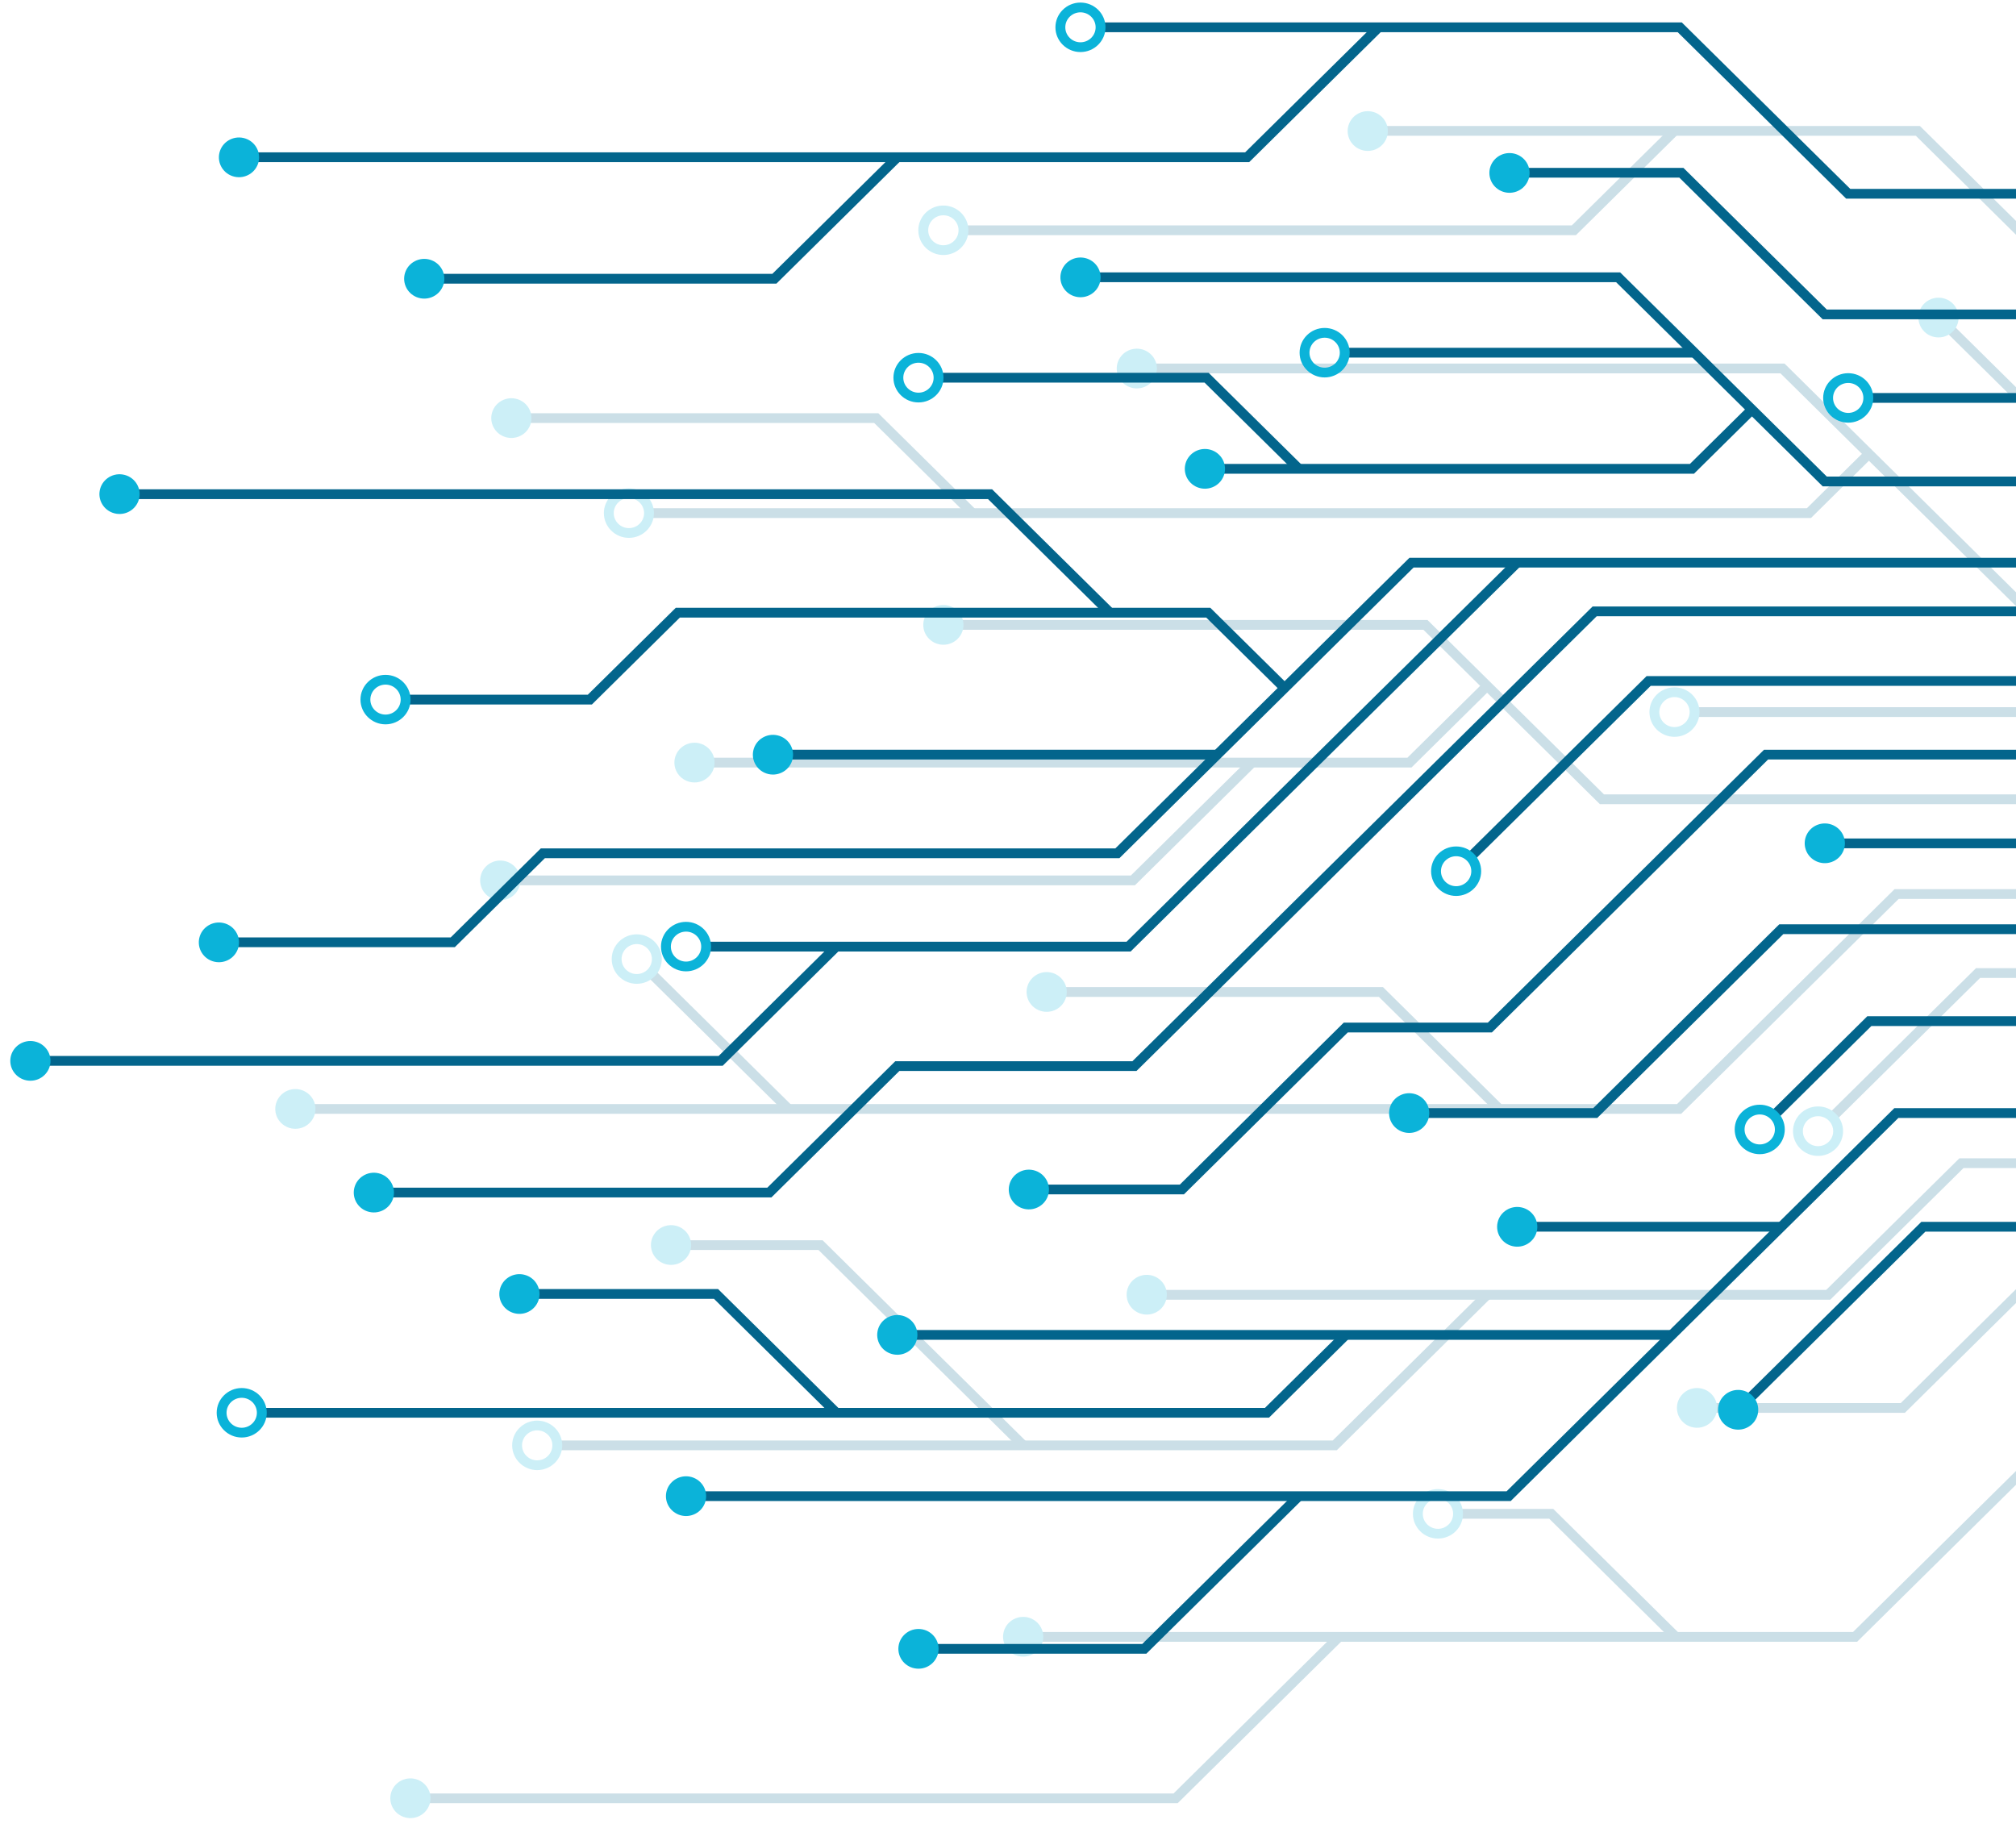 <?xml version="1.0" encoding="UTF-8"?> <svg xmlns="http://www.w3.org/2000/svg" width="588" height="532" viewBox="0 0 588 532" fill="none"><g opacity="0.21"><path d="M275.149 180.837L416.346 180.837L467.829 231.711L714.781 231.711L714.781 234.56L466.635 234.56L415.152 183.686L275.149 183.686L275.149 180.837Z" fill="#03658C"></path><path d="M552.574 259.354L686.02 259.354L686.02 262.203L553.767 262.203L490.345 324.875L86.146 324.875L86.146 322.03L489.148 322.03L552.574 259.354Z" fill="#03658C"></path><path d="M305.278 287.919L403.369 287.919L438.311 322.447L436.274 324.459L402.176 290.764L305.278 290.764L305.278 287.919Z" fill="#03658C"></path><path d="M432.727 199.041L434.763 201.053L411.691 223.857L202.562 223.857L202.562 221.008L410.497 221.008L432.727 199.041Z" fill="#03658C"></path><path d="M364.181 221.424L366.217 223.44L331.022 258.219L145.91 258.219L145.91 255.37L329.829 255.37L364.181 221.424Z" fill="#03658C"></path><path d="M228.934 324.46L230.972 322.446L190.649 282.599L188.61 284.614L228.934 324.46Z" fill="#03658C"></path><path d="M493.594 209.122L686.02 209.122L686.02 206.273L493.594 206.273L493.594 209.122Z" fill="#03658C"></path><path d="M331.573 106.049L520.493 106.049L520.915 106.465L592.118 176.826L686.02 176.826L686.02 179.672L590.924 179.672L590.499 179.255L519.3 108.894L331.573 108.894L331.573 106.049Z" fill="#03658C"></path><path d="M544.078 131.37L546.115 133.383L528.197 151.093L189.266 151.092L189.266 148.243L527.003 148.243L544.078 131.37Z" fill="#03658C"></path><path d="M149.147 120.527L256.171 120.527L284.384 148.406L282.347 150.418L254.978 123.376L149.147 123.376L149.147 120.527Z" fill="#03658C"></path><path d="M566.416 91.612L603.345 128.105L688.076 128.105L688.076 130.954L602.152 130.954L564.379 93.628L566.416 91.612Z" fill="#03658C"></path><path d="M398.924 36.751L559.975 36.751L615.072 91.196L690.131 91.196L690.131 94.045L613.878 94.045L558.781 39.599L398.924 39.599L398.924 36.751Z" fill="#03658C"></path><path d="M487.369 37.171L489.406 39.183L459.645 68.592L280.628 68.592L280.628 65.743L458.452 65.743L487.369 37.171Z" fill="#03658C"></path><path d="M576.341 282.39L681.228 282.39L681.228 285.239L577.535 285.239L535.414 326.862L533.377 324.85L576.341 282.39Z" fill="#03658C"></path><path d="M571.492 337.849L686.02 337.849L686.02 340.698L572.685 340.698L533.831 379.093L334.453 379.093L334.453 376.244L532.638 376.244L571.492 337.849Z" fill="#03658C"></path><path d="M432.727 376.66L434.767 378.676L389.908 423.001L162.545 423.001L162.545 420.155L388.715 420.155L432.727 376.66Z" fill="#03658C"></path><path d="M195.714 361.747L239.92 361.747L299.452 420.572L297.412 422.584L238.727 364.593L195.714 364.593L195.714 361.747Z" fill="#03658C"></path><path d="M600.275 363.904L688.076 363.904L688.076 366.749L601.469 366.749L555.584 412.091L494.967 412.091L494.967 409.242L554.391 409.242L600.275 363.904Z" fill="#03658C"></path><path d="M620.368 397.061L681.228 397.061L681.228 399.906L621.562 399.906L541.665 478.862L298.431 478.862L298.431 476.013L540.471 476.013L620.368 397.061Z" fill="#03658C"></path><path d="M425.267 440.129L453.047 440.129L489.406 476.057L487.369 478.07L451.854 442.974L425.267 442.974L425.267 440.129Z" fill="#03658C"></path><path d="M389.532 476.43L391.568 478.446L343.487 525.958L119.704 525.958L119.704 523.109L342.293 523.109L389.532 476.43Z" fill="#03658C"></path><path d="M271.005 178.167C268.715 180.43 268.715 184.099 271.005 186.361C273.294 188.624 277.007 188.624 279.297 186.361C281.586 184.099 281.586 180.43 279.297 178.167C277.007 175.905 273.294 175.905 271.005 178.167Z" fill="#0BB3D9"></path><path d="M82.004 319.356C79.714 321.618 79.714 325.287 82.004 327.55C84.294 329.812 88.006 329.812 90.296 327.55C92.586 325.287 92.586 321.618 90.296 319.356C88.006 317.093 84.294 317.093 82.004 319.356Z" fill="#0BB3D9"></path><path d="M304.155 283.647C300.977 284.262 298.906 287.306 299.528 290.447C300.15 293.587 303.231 295.634 306.409 295.019C309.587 294.404 311.658 291.36 311.036 288.22C310.414 285.08 307.333 283.032 304.155 283.647Z" fill="#0BB3D9"></path><path d="M202.563 216.637C199.325 216.637 196.699 219.231 196.699 222.431C196.699 225.631 199.325 228.225 202.563 228.225C205.801 228.225 208.426 225.631 208.426 222.431C208.426 219.231 205.801 216.637 202.563 216.637Z" fill="#0BB3D9"></path><path d="M141.764 252.698C139.474 254.961 139.474 258.629 141.764 260.892C144.054 263.155 147.766 263.155 150.056 260.892C152.346 258.629 152.346 254.961 150.056 252.698C147.766 250.435 144.054 250.435 141.764 252.698Z" fill="#0BB3D9"></path><path d="M185.718 272.523C189.746 272.523 193.021 275.763 193.021 279.74C193.021 283.717 189.743 286.956 185.718 286.956C181.694 286.956 178.415 283.717 178.415 279.74C178.415 275.763 181.694 272.523 185.718 272.523ZM185.718 284.111C188.157 284.111 190.142 282.15 190.142 279.74C190.142 277.329 188.157 275.368 185.718 275.368C183.279 275.368 181.294 277.329 181.294 279.74C181.294 282.15 183.279 284.111 185.718 284.111Z" fill="#0BB3D9"></path><path d="M488.388 200.482C492.416 200.482 495.691 203.722 495.691 207.699C495.691 211.676 492.412 214.916 488.388 214.916C484.363 214.916 481.085 211.676 481.085 207.699C481.085 203.722 484.363 200.482 488.388 200.482ZM488.388 212.07C490.827 212.07 492.811 210.109 492.811 207.699C492.811 205.288 490.827 203.328 488.388 203.328C485.948 203.328 483.964 205.288 483.964 207.699C483.964 210.109 485.948 212.07 488.388 212.07Z" fill="#0BB3D9"></path><path d="M326.693 104.288C324.9 106.952 325.632 110.549 328.329 112.32C331.025 114.092 334.665 113.368 336.458 110.704C338.251 108.039 337.518 104.443 334.822 102.671C332.125 100.899 328.486 101.623 326.693 104.288Z" fill="#0BB3D9"></path><path d="M183.432 142.45C187.46 142.45 190.735 145.69 190.735 149.667C190.735 153.644 187.456 156.883 183.432 156.883C179.407 156.883 176.129 153.644 176.129 149.667C176.129 145.69 179.407 142.45 183.432 142.45ZM183.432 154.038C185.871 154.038 187.855 152.077 187.855 149.667C187.855 147.256 185.871 145.295 183.432 145.295C180.993 145.295 179.008 147.256 179.008 149.667C179.008 152.077 180.993 154.038 183.432 154.038Z" fill="#0BB3D9"></path><path d="M143.732 119.733C142.493 122.689 143.914 126.078 146.906 127.303C149.897 128.527 153.327 127.124 154.566 124.167C155.806 121.211 154.385 117.822 151.393 116.597C148.402 115.373 144.972 116.776 143.732 119.733Z" fill="#0BB3D9"></path><path d="M561.254 88.526C558.964 90.789 558.964 94.457 561.254 96.72C563.543 98.983 567.256 98.983 569.546 96.72C571.835 94.457 571.835 90.789 569.546 88.526C567.256 86.263 563.543 86.263 561.254 88.526Z" fill="#0BB3D9"></path><path d="M393.503 36.029C392.276 38.991 393.711 42.374 396.707 43.587C399.704 44.8 403.128 43.382 404.355 40.421C405.583 37.46 404.148 34.076 401.151 32.863C398.155 31.651 394.731 33.068 393.503 36.029Z" fill="#0BB3D9"></path><path d="M275.149 59.948C279.178 59.948 282.452 63.188 282.452 67.165C282.452 71.142 279.174 74.382 275.149 74.382C271.125 74.382 267.846 71.142 267.846 67.165C267.846 63.188 271.125 59.948 275.149 59.948ZM275.149 71.536C277.589 71.536 279.573 69.575 279.573 67.165C279.573 64.754 277.589 62.794 275.149 62.794C272.71 62.794 270.726 64.754 270.726 67.165C270.726 69.575 272.71 71.536 275.149 71.536Z" fill="#0BB3D9"></path><path d="M530.259 322.723C534.287 322.723 537.562 325.963 537.562 329.94C537.562 333.916 534.284 337.156 530.259 337.156C526.235 337.156 522.956 333.916 522.956 329.94C522.956 325.963 526.235 322.723 530.259 322.723ZM530.259 334.311C532.699 334.311 534.683 332.35 534.683 329.94C534.683 327.529 532.699 325.568 530.259 325.568C527.82 325.568 525.836 327.529 525.836 329.94C525.836 332.35 527.82 334.311 530.259 334.311Z" fill="#0BB3D9"></path><path d="M333.11 372.002C329.959 372.742 328.012 375.865 328.761 378.979C329.51 382.092 332.671 384.016 335.821 383.276C338.972 382.536 340.919 379.412 340.17 376.299C339.421 373.186 336.26 371.262 333.11 372.002Z" fill="#0BB3D9"></path><path d="M156.683 414.362C160.711 414.362 163.986 417.601 163.986 421.578C163.986 425.555 160.707 428.795 156.683 428.795C152.658 428.795 149.38 425.555 149.38 421.578C149.38 417.601 152.658 414.362 156.683 414.362ZM156.683 425.95C159.122 425.95 161.106 423.989 161.106 421.578C161.106 419.168 159.122 417.207 156.683 417.207C154.243 417.207 152.259 419.168 152.259 421.578C152.259 423.989 154.243 425.95 156.683 425.95Z" fill="#0BB3D9"></path><path d="M194.375 357.507C191.224 358.242 189.272 361.363 190.016 364.477C190.76 367.592 193.917 369.521 197.069 368.786C200.221 368.05 202.173 364.93 201.429 361.816C200.685 358.701 197.527 356.772 194.375 357.507Z" fill="#0BB3D9"></path><path d="M490.434 406.974C488.378 409.447 488.741 413.098 491.243 415.129C493.745 417.16 497.44 416.802 499.495 414.329C501.551 411.857 501.189 408.206 498.686 406.174C496.184 404.143 492.489 404.501 490.434 406.974Z" fill="#0BB3D9"></path><path d="M295.662 472.294C292.806 473.802 291.727 477.312 293.253 480.135C294.779 482.957 298.331 484.023 301.187 482.516C304.044 481.008 305.122 477.498 303.597 474.675C302.071 471.853 298.519 470.787 295.662 472.294Z" fill="#0BB3D9"></path><path d="M419.405 434.335C423.433 434.335 426.708 437.574 426.708 441.551C426.708 445.528 423.429 448.768 419.405 448.768C415.38 448.768 412.102 445.528 412.102 441.551C412.102 437.574 415.38 434.335 419.405 434.335ZM419.405 445.923C421.844 445.923 423.828 443.962 423.828 441.551C423.828 439.141 421.844 437.18 419.405 437.18C416.965 437.18 414.981 439.141 414.981 441.551C414.981 443.962 416.965 445.923 419.405 445.923Z" fill="#0BB3D9"></path><path d="M118.357 518.871C115.205 519.606 113.253 522.726 113.997 525.841C114.741 528.955 117.899 530.884 121.051 530.149C124.202 529.414 126.154 526.293 125.41 523.179C124.666 520.064 121.508 518.136 118.357 518.871Z" fill="#0BB3D9"></path></g><path d="M411.094 162.689L693.824 162.689L693.824 165.538L412.292 165.538L326.494 250.317L158.92 250.317L132.654 276.272L63.824 276.272L63.824 273.423L131.46 273.423L157.726 247.468L325.3 247.468L411.094 162.689Z" fill="#03658C"></path><path d="M464.509 176.901L629.454 176.901L629.454 179.746L465.702 179.746L331.484 312.377L262.322 312.377L225.001 349.257L109.018 349.257L109.018 346.411L223.807 346.411L261.128 309.532L330.291 309.532L464.509 176.901Z" fill="#03658C"></path><path d="M441.489 163.105L443.529 165.121L329.772 277.529L205.957 277.529L205.957 274.68L328.579 274.68L441.489 163.105Z" fill="#03658C"></path><path d="M242.9 275.1L244.941 277.112L210.79 310.855L8.868 310.855L8.868 308.01L209.597 308.01L242.9 275.1Z" fill="#03658C"></path><path d="M480.261 197.202L658.044 197.202L658.044 200.047L481.454 200.047L429.818 251.072L427.778 249.06L480.261 197.202Z" fill="#03658C"></path><path d="M514.501 218.686L658.044 218.686L658.044 221.531L515.694 221.531L435.144 301.129L393.117 301.129L345.311 348.369L300.072 348.369L300.072 345.523L344.118 345.523L391.923 298.28L433.951 298.28L514.501 218.686Z" fill="#03658C"></path><path d="M532.213 247.416L654.619 247.416L654.619 244.567L532.213 244.567L532.213 247.416Z" fill="#03658C"></path><path d="M518.95 269.604L654.619 269.604L654.619 272.453L520.143 272.453L465.874 326.081L411.008 326.081L411.008 323.231L464.681 323.231L518.95 269.604Z" fill="#03658C"></path><path d="M544.63 296.418L658.044 296.418L658.044 299.267L545.824 299.267L518.126 326.637L516.089 324.625L544.63 296.418Z" fill="#03658C"></path><path d="M552.504 323.232L658.044 323.232L658.044 326.081L553.697 326.081L440.624 437.818L200.093 437.818L200.093 434.972L439.43 434.972L552.504 323.232Z" fill="#03658C"></path><path d="M442.507 359.238L519.547 359.238L519.547 356.388L442.507 356.388L442.507 359.238Z" fill="#03658C"></path><path d="M261.725 390.788L487.619 390.788L487.619 387.939L261.725 387.939L261.725 390.788Z" fill="#03658C"></path><path d="M391.501 388.359L393.538 390.371L370.133 413.499L75.293 413.499L75.293 410.654L368.94 410.654L391.501 388.359Z" fill="#03658C"></path><path d="M151.474 375.993L209.444 375.993L244.941 411.07L242.9 413.083L208.25 378.842L151.474 378.842L151.474 375.993Z" fill="#03658C"></path><path d="M377.805 435.389L379.842 437.401L334.352 482.352L267.887 482.352L267.887 479.507L333.159 479.507L377.805 435.389Z" fill="#03658C"></path><path d="M560.381 356.392L658.044 356.392L658.044 359.238L561.575 359.238L507.985 412.195L505.944 410.182L560.381 356.392Z" fill="#03658C"></path><path d="M225.429 221.531L355.027 221.531L355.027 218.682L225.429 218.682L225.429 221.531Z" fill="#03658C"></path><path d="M197.102 177.28L353.013 177.28L375.691 199.69L373.654 201.702L351.82 180.129L198.296 180.129L172.638 205.484L118.305 205.483L118.305 202.634L171.441 202.634L197.102 177.28Z" fill="#03658C"></path><path d="M34.892 142.726L289.371 142.726L324.376 177.317L322.335 179.329L288.178 145.575L34.892 145.575L34.892 142.726Z" fill="#03658C"></path><path d="M315.137 79.457L472.551 79.457L532.814 139.004L640.241 139.004L640.241 141.853L531.617 141.853L471.358 82.302L315.137 82.302L315.137 79.457Z" fill="#03658C"></path><path d="M392.221 104.295L494.21 104.295L494.21 101.446L392.221 101.446L392.221 104.295Z" fill="#03658C"></path><path d="M509.969 118.444L512.006 120.457L494.08 138.174L351.432 138.174L351.432 135.325L492.886 135.325L509.969 118.444Z" fill="#03658C"></path><path d="M273.75 108.744L352.521 108.744L379.842 135.742L377.805 137.754L351.327 111.593L273.75 111.593L273.75 108.744Z" fill="#03658C"></path><path d="M544.929 117.49L640.241 117.49L640.241 114.641L544.929 114.641L544.929 117.49Z" fill="#03658C"></path><path d="M440.284 48.965L490.999 48.965L532.814 90.282L640.241 90.282L640.241 93.131L531.617 93.131L489.806 51.81L440.284 51.81L440.284 48.965Z" fill="#03658C"></path><path d="M321 6.542L490.525 6.542L539.662 55.094L633.393 55.094L633.393 57.944L538.465 57.944L489.332 9.391L321 9.391L321 6.542Z" fill="#03658C"></path><path d="M401.087 6.959L403.123 8.975L364.355 47.284L69.686 47.284L69.686 44.439L363.162 44.439L401.087 6.959Z" fill="#03658C"></path><path d="M260.707 44.855L262.743 46.868L226.456 82.726L123.74 82.726L123.74 79.881L225.262 79.881L260.707 44.855Z" fill="#03658C"></path><path d="M58.142 273.536C57.398 276.65 59.35 279.771 62.502 280.506C65.653 281.241 68.811 279.312 69.555 276.198C70.299 273.084 68.347 269.963 65.195 269.228C62.044 268.493 58.886 270.422 58.142 273.536Z" fill="#0BB3D9"></path><path d="M103.337 346.52C102.593 349.634 104.545 352.755 107.697 353.49C110.848 354.225 114.006 352.296 114.75 349.182C115.494 346.068 113.542 342.947 110.39 342.212C107.239 341.477 104.081 343.406 103.337 346.52Z" fill="#0BB3D9"></path><path d="M200.093 268.885C204.122 268.885 207.397 272.125 207.397 276.102C207.397 280.079 204.118 283.319 200.093 283.319C196.069 283.319 192.79 280.079 192.79 276.102C192.79 272.125 196.069 268.885 200.093 268.885ZM200.093 280.473C202.533 280.473 204.517 278.512 204.517 276.102C204.517 273.691 202.533 271.731 200.093 271.731C197.654 271.731 195.67 273.691 195.67 276.102C195.67 278.512 197.654 280.473 200.093 280.473Z" fill="#0BB3D9"></path><path d="M4.722 305.337C2.432 307.599 2.432 311.268 4.722 313.531C7.012 315.793 10.724 315.793 13.014 313.531C15.304 311.268 15.304 307.599 13.014 305.337C10.724 303.074 7.012 303.074 4.722 305.337Z" fill="#0BB3D9"></path><path d="M424.704 246.892C428.732 246.892 432.007 250.132 432.007 254.109C432.007 258.086 428.729 261.326 424.704 261.326C420.68 261.326 417.401 258.086 417.401 254.109C417.401 250.132 420.68 246.892 424.704 246.892ZM424.704 258.484C427.144 258.484 429.128 256.523 429.128 254.113C429.128 251.702 427.144 249.742 424.704 249.742C422.265 249.742 420.281 251.702 420.281 254.113C420.281 256.523 422.265 258.484 424.704 258.484Z" fill="#0BB3D9"></path><path d="M294.377 345.637C293.638 348.752 295.595 351.87 298.748 352.6C301.901 353.33 305.056 351.397 305.794 348.281C306.533 345.166 304.577 342.048 301.424 341.318C298.271 340.588 295.116 342.521 294.377 345.637Z" fill="#0BB3D9"></path><path d="M530.241 240.524C527.196 241.612 525.62 244.933 526.721 247.943C527.822 250.952 531.184 252.509 534.229 251.421C537.274 250.333 538.85 247.011 537.749 244.002C536.648 240.993 533.287 239.436 530.241 240.524Z" fill="#0BB3D9"></path><path d="M405.273 323.472C404.609 326.604 406.639 329.675 409.809 330.332C412.978 330.989 416.086 328.982 416.75 325.85C417.415 322.718 415.384 319.647 412.215 318.991C409.045 318.334 405.937 320.341 405.273 323.472Z" fill="#0BB3D9"></path><path d="M513.255 322.218C517.283 322.218 520.558 325.458 520.558 329.435C520.558 333.412 517.279 336.651 513.255 336.651C509.23 336.651 505.952 333.412 505.952 329.435C505.952 325.458 509.23 322.218 513.255 322.218ZM513.255 333.806C515.694 333.806 517.678 331.845 517.678 329.435C517.678 327.024 515.694 325.063 513.255 325.063C510.816 325.063 508.831 327.024 508.831 329.435C508.831 331.845 510.816 333.806 513.255 333.806Z" fill="#0BB3D9"></path><path d="M195.949 432.3C193.659 434.563 193.659 438.231 195.949 440.494C198.239 442.757 201.951 442.757 204.241 440.494C206.531 438.231 206.531 434.563 204.241 432.3C201.951 430.037 198.239 430.037 195.949 432.3Z" fill="#0BB3D9"></path><path d="M436.818 356.498C436.07 359.611 438.017 362.735 441.167 363.475C444.317 364.215 447.478 362.291 448.227 359.177C448.976 356.064 447.029 352.941 443.879 352.201C440.728 351.461 437.567 353.385 436.818 356.498Z" fill="#0BB3D9"></path><path d="M255.941 388.357C255.381 391.509 257.513 394.512 260.703 395.065C263.892 395.618 266.932 393.511 267.491 390.359C268.051 387.207 265.919 384.204 262.729 383.651C259.54 383.098 256.5 385.205 255.941 388.357Z" fill="#0BB3D9"></path><path d="M70.501 404.86C74.529 404.86 77.803 408.099 77.803 412.076C77.803 416.053 74.525 419.293 70.501 419.293C66.476 419.293 63.197 416.053 63.197 412.076C63.197 408.099 66.476 404.86 70.501 404.86ZM70.501 416.448C72.94 416.448 74.924 414.487 74.924 412.076C74.924 409.666 72.94 407.705 70.501 407.705C68.061 407.705 66.077 409.666 66.077 412.076C66.077 414.487 68.061 416.448 70.501 416.448Z" fill="#0BB3D9"></path><path d="M145.794 376.103C145.05 379.217 147.002 382.338 150.153 383.073C153.305 383.808 156.463 381.879 157.207 378.765C157.951 375.651 155.999 372.53 152.847 371.795C149.695 371.06 146.537 372.989 145.794 376.103Z" fill="#0BB3D9"></path><path d="M267.887 475.136C264.649 475.136 262.024 477.73 262.024 480.93C262.024 484.13 264.649 486.724 267.887 486.724C271.125 486.724 273.75 484.13 273.75 480.93C273.75 477.73 271.125 475.136 267.887 475.136Z" fill="#0BB3D9"></path><path d="M502.963 406.965C500.594 409.146 500.463 412.812 502.67 415.153C504.877 417.495 508.587 417.625 510.957 415.444C513.326 413.263 513.457 409.596 511.25 407.255C509.043 404.913 505.333 404.783 502.963 406.965Z" fill="#0BB3D9"></path><path d="M219.742 218.799C218.998 221.914 220.95 225.034 224.101 225.769C227.253 226.504 230.411 224.575 231.155 221.461C231.898 218.347 229.947 215.226 226.795 214.491C223.643 213.756 220.485 215.685 219.742 218.799Z" fill="#0BB3D9"></path><path d="M112.442 196.84C116.47 196.84 119.745 200.08 119.745 204.057C119.745 208.034 116.466 211.274 112.442 211.274C108.417 211.274 105.139 208.034 105.139 204.057C105.139 200.08 108.417 196.84 112.442 196.84ZM112.442 208.428C114.881 208.428 116.865 206.467 116.865 204.057C116.865 201.647 114.881 199.686 112.442 199.686C110.003 199.686 108.018 201.646 108.018 204.057C108.018 206.467 110.003 208.428 112.442 208.428Z" fill="#0BB3D9"></path><path d="M29.074 143.194C28.555 146.353 30.726 149.329 33.922 149.842C37.118 150.355 40.13 148.21 40.649 145.051C41.168 141.892 38.997 138.916 35.801 138.404C32.605 137.891 29.593 140.036 29.074 143.194Z" fill="#0BB3D9"></path><path d="M309.438 79.581C308.699 82.696 310.656 85.814 313.809 86.544C316.962 87.274 320.116 85.34 320.855 82.225C321.594 79.109 319.637 75.992 316.485 75.261C313.332 74.531 310.177 76.465 309.438 79.581Z" fill="#0BB3D9"></path><path d="M386.355 95.656C390.383 95.656 393.658 98.895 393.658 102.872C393.658 106.849 390.379 110.089 386.355 110.089C382.33 110.089 379.051 106.849 379.051 102.872C379.051 98.895 382.33 95.656 386.355 95.656ZM386.355 107.244C388.794 107.244 390.778 105.283 390.778 102.872C390.778 100.462 388.794 98.501 386.355 98.501C383.915 98.501 381.931 100.462 381.931 102.872C381.931 105.283 383.915 107.244 386.355 107.244Z" fill="#0BB3D9"></path><path d="M347.286 132.653C344.996 134.916 344.996 138.584 347.286 140.847C349.576 143.11 353.288 143.11 355.578 140.847C357.868 138.584 357.868 134.916 355.578 132.653C353.288 130.39 349.576 130.39 347.286 132.653Z" fill="#0BB3D9"></path><path d="M267.887 102.95C271.915 102.95 275.19 106.19 275.19 110.167C275.19 114.144 271.911 117.383 267.887 117.383C263.862 117.383 260.584 114.144 260.584 110.167C260.584 106.19 263.862 102.95 267.887 102.95ZM267.887 114.538C270.326 114.538 272.31 112.577 272.31 110.167C272.31 107.756 270.326 105.795 267.887 105.795C265.447 105.795 263.463 107.756 263.463 110.167C263.463 112.577 265.447 114.538 267.887 114.538Z" fill="#0BB3D9"></path><path d="M539.062 108.851C543.09 108.851 546.365 112.091 546.365 116.068C546.365 120.045 543.086 123.284 539.062 123.284C535.037 123.284 531.759 120.045 531.759 116.068C531.759 112.091 535.037 108.851 539.062 108.851ZM539.062 120.439C541.501 120.439 543.485 118.478 543.485 116.068C543.485 113.657 541.501 111.696 539.062 111.696C536.622 111.696 534.638 113.657 534.638 116.068C534.638 118.478 536.622 120.439 539.062 120.439Z" fill="#0BB3D9"></path><path d="M435.888 46.587C433.735 48.977 433.95 52.639 436.369 54.767C438.787 56.895 442.493 56.683 444.647 54.293C446.8 51.903 446.585 48.24 444.167 46.112C441.748 43.985 438.042 44.197 435.888 46.587Z" fill="#0BB3D9"></path><path d="M315.136 0.748C319.165 0.748 322.439 3.988 322.439 7.965C322.439 11.942 319.161 15.182 315.136 15.182C311.112 15.182 307.833 11.942 307.833 7.965C307.833 3.988 311.112 0.748 315.136 0.748ZM315.136 12.336C317.576 12.336 319.56 10.376 319.56 7.965C319.56 5.555 317.576 3.594 315.136 3.594C312.697 3.594 310.713 5.554 310.713 7.965C310.713 10.376 312.697 12.336 315.136 12.336Z" fill="#0BB3D9"></path><path d="M63.999 44.562C63.256 47.676 65.207 50.797 68.359 51.532C71.511 52.267 74.669 50.338 75.412 47.224C76.156 44.109 74.204 40.989 71.053 40.254C67.901 39.519 64.743 41.447 63.999 44.562Z" fill="#0BB3D9"></path><path d="M121.496 75.952C118.504 77.177 117.083 80.566 118.323 83.522C119.562 86.478 122.992 87.882 125.983 86.658C128.975 85.433 130.396 82.044 129.157 79.088C127.917 76.131 124.488 74.727 121.496 75.952Z" fill="#0BB3D9"></path></svg> 